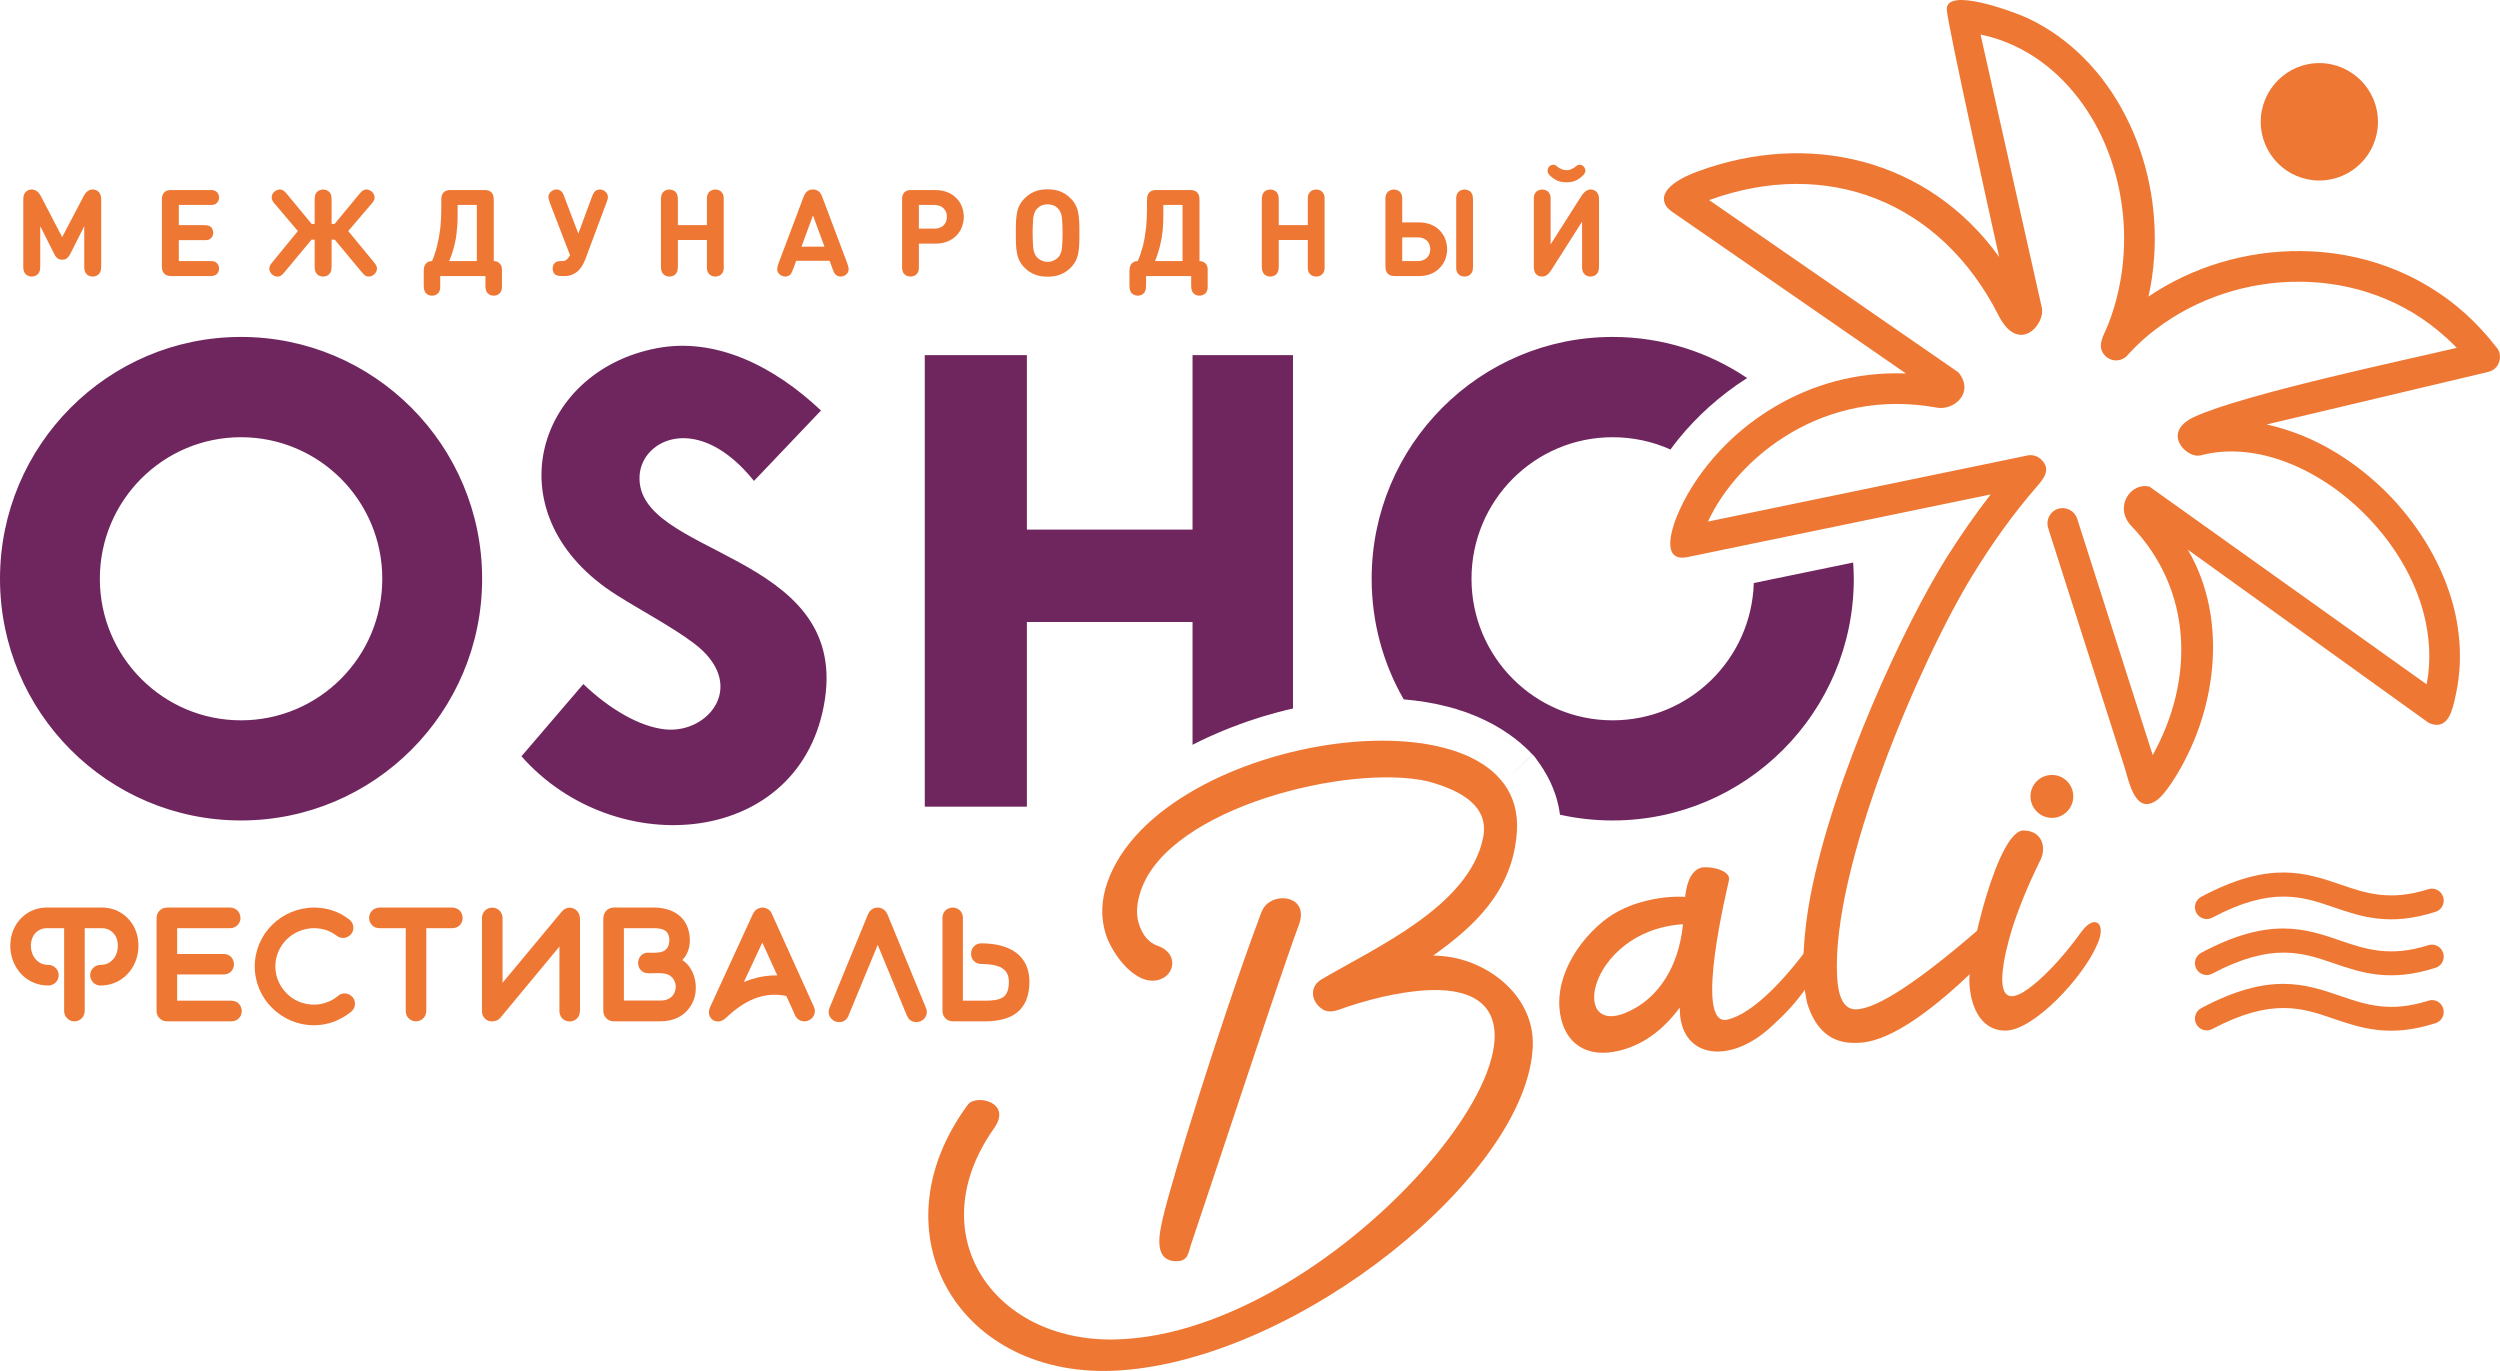 <?xml version="1.0" encoding="UTF-8"?> <svg xmlns="http://www.w3.org/2000/svg" width="372" height="204" viewBox="0 0 372 204" fill="none"> <path fill-rule="evenodd" clip-rule="evenodd" d="M239.961 50.136C247.367 50.136 254.255 52.394 259.973 56.254C255.898 58.85 252.432 62.011 249.685 65.42C249.303 65.917 248.92 66.391 248.56 66.887C245.949 65.713 243.022 65.059 239.961 65.059C228.368 65.059 218.959 74.473 218.959 86.122C218.959 97.748 228.368 107.185 239.961 107.185C251.351 107.185 260.626 98.087 260.963 86.754L275.753 83.706C275.798 84.496 275.843 85.309 275.843 86.122C275.843 105.988 259.77 122.085 239.961 122.085C237.282 122.085 234.649 121.791 232.127 121.227C232.105 121.046 232.082 120.888 232.037 120.73V120.595L231.992 120.392L231.97 120.324L231.947 120.143L231.925 120.03L231.88 119.85L231.857 119.714L231.812 119.601L231.79 119.466V119.443L231.722 119.24V119.218L231.7 119.082L231.655 118.969L231.632 118.834L231.587 118.721L231.542 118.585V118.563L231.497 118.405L231.452 118.269L231.384 118.089L231.339 117.953L231.272 117.795L231.227 117.66L231.182 117.547L231.114 117.366L231.069 117.231L230.979 117.05L230.957 116.96L230.867 116.779L230.822 116.667L230.732 116.441L230.687 116.373L230.597 116.17L230.552 116.102C230.507 116.012 230.484 115.944 230.439 115.876L230.394 115.786L230.281 115.56L230.236 115.493L230.124 115.267L230.079 115.222C230.034 115.131 229.989 115.041 229.944 114.951H229.921C229.876 114.861 229.831 114.77 229.764 114.68L229.741 114.612C229.696 114.544 229.651 114.454 229.584 114.386L229.561 114.341C229.516 114.251 229.449 114.161 229.381 114.07C229.336 113.98 229.269 113.867 229.201 113.777L229.178 113.754C229.133 113.664 229.066 113.596 228.998 113.506L228.976 113.461C228.908 113.371 228.841 113.28 228.773 113.19C228.571 112.874 228.346 112.558 228.075 112.287L224.271 115.899L228.053 112.287C227.963 112.197 227.873 112.106 227.783 112.016L227.693 111.926L227.535 111.745L227.423 111.632L227.243 111.474L227.153 111.384C227.063 111.294 226.972 111.226 226.882 111.136L226.815 111.068C226.747 111 226.68 110.955 226.59 110.887L226.522 110.819C226.455 110.752 226.387 110.684 226.297 110.616L226.23 110.549C226.027 110.391 225.847 110.233 225.644 110.074L225.554 110.007C225.487 109.962 225.397 109.894 225.329 109.826L225.262 109.781C225.172 109.713 225.082 109.646 224.992 109.578L224.947 109.555C224.834 109.465 224.744 109.397 224.631 109.307C224.519 109.239 224.429 109.171 224.316 109.104L224.249 109.059L223.979 108.878L223.911 108.833C223.821 108.765 223.708 108.697 223.618 108.63H223.596C223.483 108.562 223.371 108.472 223.258 108.404H223.236C223.123 108.336 223.033 108.268 222.921 108.223L222.853 108.178L222.583 108.02L222.515 107.975C222.403 107.907 222.29 107.862 222.178 107.794L222.155 107.772C222.065 107.727 221.953 107.659 221.84 107.614L221.75 107.569L221.48 107.433L221.39 107.388C221.3 107.343 221.21 107.275 221.097 107.23L221.052 107.207C220.917 107.14 220.805 107.094 220.692 107.049L220.625 107.004C220.534 106.959 220.444 106.936 220.354 106.891L220.219 106.824L219.994 106.733L219.882 106.666C219.769 106.62 219.679 106.575 219.567 106.553L219.522 106.53L219.476 106.508C219.386 106.462 219.274 106.417 219.161 106.372L219.071 106.35L218.779 106.237L218.711 106.191C218.599 106.169 218.486 106.124 218.373 106.079L218.328 106.056C218.216 106.011 218.081 105.966 217.968 105.921L217.856 105.898L217.563 105.785L217.473 105.763C217.383 105.74 217.27 105.695 217.158 105.672L217.113 105.65C216.978 105.605 216.843 105.559 216.73 105.514H216.708C216.595 105.492 216.46 105.446 216.348 105.401L216.212 105.379L215.942 105.288L215.83 105.266L215.582 105.198L215.425 105.153C215.29 105.13 215.177 105.085 215.042 105.063H215.019L214.659 104.972L214.547 104.95L214.277 104.882L214.142 104.86L213.804 104.769H213.759H213.736C213.601 104.747 213.489 104.701 213.354 104.679H213.264L212.948 104.611L212.836 104.589L212.521 104.543L212.431 104.521C212.296 104.498 212.161 104.476 212.026 104.453L211.936 104.431L211.62 104.385L211.485 104.363L211.193 104.318H211.103C210.968 104.295 210.855 104.273 210.742 104.273L210.675 104.25C210.54 104.25 210.405 104.227 210.27 104.205H210.18L209.82 104.16H209.752L209.369 104.115H209.324C209.189 104.092 209.054 104.092 208.897 104.069H208.874C205.835 98.787 204.102 92.646 204.102 86.122C204.102 66.255 220.152 50.136 239.961 50.136ZM35.859 50.136C55.668 50.136 71.741 66.255 71.741 86.122C71.741 105.988 55.668 122.085 35.859 122.085C16.05 122.085 0 105.988 0 86.122C0 66.255 16.05 50.136 35.859 50.136ZM35.859 65.059C47.474 65.059 56.884 74.473 56.884 86.122C56.884 97.748 47.474 107.185 35.859 107.185C24.266 107.185 14.857 97.748 14.857 86.122C14.857 74.473 24.266 65.059 35.859 65.059ZM91.82 88.582C95.354 90.817 99.924 93.233 103.188 95.671C111.382 101.789 105.529 109.149 99.068 108.539C95.197 108.178 90.672 105.492 86.8 101.789L77.593 112.535C91.595 128.406 119.44 126.035 122.749 104.047C126.081 81.945 94.319 82.803 95.174 70.703C95.557 65.262 103.998 61.334 112.192 71.561L122.164 61.085C115.141 54.448 106.474 50.159 97.763 51.807C88.579 53.545 82.433 59.866 80.925 67.203C79.439 74.473 82.546 82.758 91.82 88.582ZM137.606 120.03H152.801V92.556H177.45V110.819L177.517 110.797L177.54 110.774L177.607 110.752L177.697 110.707L177.765 110.661L177.81 110.639L177.855 110.616L177.945 110.594L178.012 110.549L178.08 110.503H178.102L178.17 110.458L178.26 110.413L178.327 110.391L178.418 110.345L178.508 110.3L178.575 110.255L178.733 110.187L178.823 110.142L178.913 110.097L178.98 110.074L179.07 110.029L179.16 109.984L179.228 109.962L179.318 109.916L179.385 109.871L179.476 109.849L179.566 109.804L179.633 109.758L179.723 109.713L179.791 109.691H179.813L179.881 109.646L179.971 109.6L180.061 109.578L180.128 109.533L180.218 109.488L180.308 109.465L180.376 109.42L180.466 109.397L180.556 109.352L180.646 109.307H180.669L180.714 109.284L180.804 109.239L180.894 109.194L180.961 109.171L181.051 109.126L181.141 109.104L181.231 109.059L181.254 109.036L181.299 109.013L181.389 108.991L181.479 108.946L181.546 108.923L181.636 108.878L181.727 108.855L181.817 108.81L181.839 108.788L181.884 108.765L181.974 108.743L182.064 108.697L182.154 108.675L182.222 108.63L182.312 108.607L182.402 108.562H182.447L182.492 108.539L182.559 108.494L182.649 108.472L182.74 108.426L182.875 108.381L183.032 108.314L183.077 108.291L183.325 108.201L183.617 108.088L183.775 108.043L183.91 107.975L184.068 107.93L184.203 107.862H184.225H184.248L184.495 107.749H184.518L184.788 107.659H184.81V107.636H184.855L185.103 107.546L185.238 107.501L185.396 107.433H185.418L185.643 107.343H185.688L185.711 107.32L185.846 107.275L186.004 107.23H186.026L186.139 107.185L186.296 107.14L186.319 107.117L186.454 107.094L186.589 107.027H186.611L186.746 106.982L186.904 106.936H186.926L187.039 106.891L187.197 106.846L187.219 106.824L187.489 106.756L187.534 106.733L187.647 106.688L187.804 106.643H187.827L187.962 106.598L188.097 106.553H188.142L188.255 106.508L188.412 106.462H188.457L188.705 106.372H188.75H188.772C188.952 106.304 189.132 106.259 189.335 106.214L189.38 106.191L189.628 106.124L189.673 106.101H189.695L189.943 106.033H189.988L190.078 105.988L190.303 105.943L190.393 105.921L190.551 105.875L190.596 105.853L190.708 105.83L190.866 105.808L190.911 105.785L191.001 105.763L191.158 105.717L191.226 105.695L191.316 105.672L191.474 105.65L191.541 105.627L191.631 105.605L191.789 105.559H191.834L191.924 105.537L192.081 105.492H192.149L192.396 105.424V52.845H177.45V78.807H152.801V52.845H137.606V120.03Z" fill="#6F265E"></path> <path d="M305.331 115.312C307.087 115.312 308.505 116.734 308.505 118.495C308.505 120.256 307.087 121.701 305.331 121.701C303.575 121.701 302.135 120.256 302.135 118.495C302.135 116.734 303.575 115.312 305.331 115.312Z" fill="#EE7733"></path> <path d="M193.252 137.684C190.956 143.689 180.196 176.447 177.269 185.048C176.797 186.47 176.797 187.667 175.063 187.667C171.394 187.667 172.61 183.129 173.082 181.052C174.343 175.611 181.569 152.2 187.354 136.668C187.602 135.968 187.827 135.291 188.232 134.817C190.01 132.672 194.873 133.417 193.252 137.684Z" fill="#EE7733"></path> <path d="M147.916 167.89C136.841 183.535 147.668 199.654 165.857 199.316C199.69 198.638 240.163 147.979 214.074 147.324C209.864 147.234 204.89 148.363 200.613 149.762C198.834 150.349 197.394 151.252 195.931 149.378C195.03 148.205 195.188 146.579 196.628 145.744C204.484 141.071 218.621 134.908 220.692 124.636C221.412 121.046 219.296 118.111 212.453 116.26C200.793 113.596 173.983 120.12 169.773 132.492C169.143 134.321 169.008 135.946 169.436 137.368C169.999 139.265 171.057 140.326 172.25 140.732C175.356 141.816 174.838 144.954 172.655 145.721C169.098 147.008 165.451 141.929 164.528 138.971C163.763 136.533 163.853 133.892 164.799 131.228C172.745 108.833 227.175 101.315 225.712 123.733C225.127 132.695 219.184 137.955 213.309 142.154V142.199C220.714 142.199 228.436 147.911 228.075 155.767C227.22 174.731 193.364 202.183 166.577 203.921C142.896 205.479 129.795 183.671 144.022 164.369C145.237 162.766 150.685 163.985 147.916 167.89Z" fill="#EE7733"></path> <path d="M270.237 139.332C273.952 134.411 272.579 139.761 271.273 142.515L270.508 144.141C270.237 144.637 269.945 145.157 269.652 145.676C267.491 149.04 265.645 150.846 263.664 152.674C257.181 158.725 249.821 157.347 249.956 149.92C247.344 153.442 244.26 155.609 240.704 156.399C236.404 157.347 233.703 155.541 232.623 152.652C230.642 147.256 233.748 141.003 238.565 137.075C242.46 133.891 248.087 133.259 250.743 133.462C251.036 130.866 251.869 129.399 253.242 129.083L253.377 129.06C255.088 128.925 257.564 129.67 257.271 130.979C257.159 131.589 251.891 152.855 257.001 151.726C260.941 150.868 266.163 145.224 270.237 139.332ZM243.315 150.01C246.647 148.114 249.775 144.118 250.428 137.526C235.887 138.452 233.073 155.857 243.315 150.01Z" fill="#EE7733"></path> <path d="M269.382 133.372C272.804 115.583 283.428 92.849 289.686 82.916C291.735 79.665 293.918 76.527 296.214 73.57L251.103 82.893H251.126C247.142 83.706 248.762 78.739 249.438 77.024C251.846 70.996 257.024 64.652 264.205 60.453C269.63 57.27 276.225 55.283 283.609 55.577L249.888 32.256C249.348 31.872 248.267 31.24 247.907 30.631C246.354 28.035 250.991 26.116 252.567 25.529C269.022 19.433 286.895 23.519 297.475 38.239C296.597 34.333 289.866 3.969 289.686 1.486C289.416 -2.104 299.839 1.824 301.774 2.727C308.032 5.685 313.03 10.877 316.271 17.221C319.513 23.519 321.066 30.924 320.526 38.397C320.391 40.316 320.12 42.235 319.693 44.131C326.288 39.661 334.302 37.291 342.338 37.358C351.14 37.426 359.964 40.428 366.965 46.772C368.585 48.262 370.116 49.91 371.512 51.739H371.534C372.3 52.732 372.097 54.177 371.106 54.945C370.791 55.17 370.476 55.306 370.116 55.374L337.273 63.162C338.421 63.41 339.547 63.727 340.672 64.11C346.232 65.962 351.545 69.506 355.867 74.044C360.166 78.604 363.498 84.203 365.074 90.185C366.199 94.587 366.402 99.17 365.344 103.731C364.961 105.469 364.353 108.584 361.742 107.704C361.472 107.614 361.224 107.478 361.022 107.298L325.545 81.787C331.713 92.285 329.822 106.236 323.272 116.283C322.416 117.592 321.629 118.518 321.156 118.901C317.757 121.61 316.789 116.237 316.159 114.251L304.768 78.581C304.386 77.385 305.038 76.098 306.231 75.714C307.425 75.33 308.708 76.008 309.09 77.204L320.323 112.354C326.603 101.067 326.243 87.724 317.127 78.243C314.493 75.466 317.059 71.628 319.94 72.441L319.918 72.463L361.089 101.834C361.765 98.312 361.54 94.768 360.662 91.337C359.311 86.122 356.362 81.223 352.558 77.204C348.731 73.163 344.071 70.048 339.232 68.422C335.36 67.113 331.376 66.774 327.684 67.7C327.526 67.745 327.369 67.79 327.211 67.79C325.23 68.061 321.561 64.291 326.558 62.011C333.942 58.624 358.523 53.432 365.569 51.761C365.029 51.197 364.466 50.655 363.903 50.159C357.78 44.605 350.037 41.986 342.316 41.919C334.55 41.851 326.829 44.357 320.728 49.03C319.265 50.136 317.914 51.378 316.699 52.71C316.069 53.568 314.898 53.884 313.908 53.41C313.277 53.116 312.85 52.574 312.669 51.965C312.354 50.791 313.277 49.391 313.682 48.33C314.988 44.989 315.731 41.535 315.978 38.058C316.451 31.443 315.078 24.874 312.242 19.32C309.405 13.834 305.151 9.364 299.839 6.859C298.218 6.091 296.507 5.504 294.706 5.143L303.823 45.779C304.386 48.262 300.379 52.845 297.385 46.93C288.763 29.931 271.858 23.384 254.322 29.773L291.397 55.396C293.873 58.354 290.812 61.13 288.201 60.656C279.804 59.121 272.376 60.95 266.501 64.404C260.67 67.813 256.371 72.802 254.142 77.611L301.504 67.813C302.225 67.61 303.058 67.768 303.665 68.309C305.331 69.822 304.048 71.289 303.013 72.486C299.591 76.414 296.417 80.862 293.513 85.602C285.612 98.516 272.443 129.286 273.366 145.405C273.524 148.159 274.267 150.191 276.113 150.191C279.264 150.191 285.747 145.902 295.517 137.346C295.877 137.052 296.237 136.781 296.597 136.488C299.501 134.208 299.546 136.826 297.655 139.377C296.98 140.303 295.787 141.906 295.539 142.222C295.089 142.786 294.639 143.351 294.188 143.915C286.467 151.433 280.502 155.18 276.315 155.18H275.842C272.488 155.18 270.17 153.261 268.932 149.356C267.784 144.638 268.504 138.023 269.382 133.372Z" fill="#EE7733"></path> <path d="M301.099 123.574C303.958 123.619 304.498 126.193 303.643 127.909C301.572 132.108 300.176 135.675 299.298 138.542C298.533 141.07 295.652 151.478 301.662 147.234C303.733 145.789 306.682 142.876 309.811 138.519C311.769 135.946 313.525 137.436 312.039 140.596C309.946 145.473 302.585 153.352 298.42 153.352C294.436 153.352 293.108 149.243 293.04 145.947C292.95 141.68 297.317 123.529 301.099 123.574Z" fill="#EE7733"></path> <path d="M345.107 9.387C349.924 9.387 353.841 13.315 353.841 18.124C353.841 22.955 349.924 26.861 345.107 26.861C340.312 26.861 336.396 22.955 336.396 18.124C336.396 13.315 340.312 9.387 345.107 9.387Z" fill="#EE7733"></path> <path d="M327.549 150.011C326.694 150.462 326.356 151.523 326.806 152.381C327.256 153.239 328.314 153.578 329.17 153.126C338.039 148.43 342.609 149.988 347.178 151.568C351.388 152.991 355.597 154.435 362.418 152.246C363.341 151.952 363.836 150.959 363.543 150.033C363.251 149.108 362.26 148.588 361.337 148.904C355.642 150.733 351.973 149.469 348.326 148.227C343.014 146.399 337.724 144.592 327.549 150.011Z" fill="#EE7733"></path> <path d="M327.549 141.77C326.694 142.222 326.356 143.283 326.806 144.141C327.256 144.999 328.314 145.337 329.17 144.886C338.039 140.19 342.609 141.748 347.178 143.306C351.388 144.75 355.597 146.195 362.418 144.005C363.341 143.712 363.836 142.719 363.543 141.793C363.251 140.867 362.26 140.348 361.337 140.642C355.642 142.47 351.973 141.229 348.326 139.987C343.014 138.158 337.724 136.352 327.549 141.77Z" fill="#EE7733"></path> <path d="M327.549 133.44C326.694 133.892 326.356 134.953 326.806 135.811C327.256 136.669 328.314 137.007 329.17 136.556C338.039 131.837 342.609 133.418 347.178 134.975C351.388 136.42 355.597 137.865 362.418 135.675C363.341 135.382 363.836 134.388 363.543 133.463C363.251 132.537 362.26 132.018 361.337 132.311C355.642 134.14 351.973 132.898 348.326 131.634C343.014 129.828 337.724 128.022 327.549 133.44Z" fill="#EE7733"></path> <path d="M9.252 38.645C9.454 38.645 9.634 38.622 9.769 38.555C9.905 38.487 10.04 38.397 10.13 38.261C10.242 38.148 10.355 37.968 10.467 37.765L12.538 33.656V39.458C12.538 39.638 12.538 39.819 12.538 39.932C12.561 40.067 12.583 40.158 12.606 40.27C12.628 40.361 12.651 40.451 12.718 40.564C12.808 40.722 12.943 40.88 13.146 40.993C13.326 41.083 13.551 41.151 13.799 41.151C14.046 41.151 14.271 41.083 14.452 40.993C14.632 40.88 14.789 40.722 14.879 40.564C14.924 40.451 14.969 40.361 14.992 40.27C15.014 40.158 15.037 40.067 15.037 39.932C15.037 39.819 15.059 39.638 15.059 39.458V29.75C15.059 29.479 15.037 29.254 14.969 29.05C14.924 28.87 14.812 28.689 14.677 28.554C14.564 28.441 14.429 28.351 14.294 28.283C14.159 28.238 14.001 28.192 13.821 28.192C13.686 28.192 13.551 28.215 13.439 28.26C13.304 28.283 13.191 28.328 13.079 28.418C12.966 28.486 12.831 28.599 12.741 28.734C12.628 28.87 12.538 29.028 12.448 29.186L9.252 35.281L6.078 29.186C5.988 29.028 5.898 28.87 5.785 28.734C5.673 28.599 5.56 28.486 5.425 28.418C5.312 28.328 5.2 28.283 5.087 28.26C4.975 28.215 4.84 28.192 4.682 28.192C4.525 28.192 4.367 28.238 4.232 28.283C4.074 28.351 3.962 28.441 3.849 28.554C3.692 28.689 3.602 28.87 3.534 29.05C3.489 29.254 3.467 29.479 3.467 29.75V39.458C3.467 39.638 3.467 39.819 3.467 39.932C3.489 40.067 3.512 40.158 3.534 40.27C3.557 40.361 3.579 40.451 3.647 40.564C3.737 40.722 3.872 40.88 4.074 40.993C4.254 41.083 4.48 41.151 4.727 41.151C4.975 41.151 5.2 41.083 5.38 40.993C5.56 40.88 5.718 40.722 5.808 40.564C5.853 40.451 5.898 40.361 5.92 40.27C5.943 40.158 5.965 40.067 5.965 39.932C5.965 39.819 5.988 39.638 5.988 39.458V33.656L8.059 37.765C8.149 37.968 8.261 38.148 8.374 38.261C8.486 38.397 8.621 38.487 8.757 38.555C8.892 38.622 9.072 38.645 9.252 38.645ZM25.617 41.083H31.087C31.267 41.083 31.402 41.083 31.515 41.061C31.627 41.061 31.74 41.038 31.807 41.015C31.897 40.993 31.987 40.97 32.055 40.925C32.212 40.857 32.347 40.722 32.437 40.541C32.55 40.383 32.595 40.18 32.595 39.954C32.595 39.729 32.55 39.548 32.437 39.367C32.347 39.209 32.212 39.074 32.055 38.984C31.987 38.938 31.897 38.916 31.807 38.893C31.74 38.871 31.627 38.871 31.515 38.848C31.402 38.848 31.267 38.848 31.087 38.848H26.607V35.733H30.231C30.389 35.733 30.547 35.733 30.659 35.733C30.772 35.71 30.862 35.71 30.952 35.688C31.042 35.665 31.132 35.642 31.199 35.597C31.357 35.507 31.492 35.371 31.582 35.214C31.672 35.033 31.717 34.852 31.74 34.627C31.717 34.401 31.672 34.198 31.582 34.04C31.492 33.859 31.357 33.724 31.199 33.656C31.132 33.611 31.042 33.588 30.952 33.566C30.862 33.543 30.772 33.52 30.659 33.52C30.547 33.498 30.389 33.498 30.231 33.498H26.607V30.495H31.087C31.267 30.495 31.402 30.495 31.515 30.495C31.627 30.495 31.74 30.473 31.807 30.45C31.897 30.427 31.987 30.405 32.055 30.36C32.212 30.27 32.347 30.157 32.437 29.976C32.55 29.818 32.595 29.615 32.595 29.389C32.595 29.163 32.55 28.96 32.437 28.802C32.347 28.621 32.212 28.509 32.055 28.418C31.987 28.373 31.897 28.351 31.807 28.328C31.74 28.305 31.627 28.283 31.515 28.283C31.402 28.283 31.267 28.283 31.087 28.283H25.617C25.504 28.26 25.369 28.283 25.234 28.283C25.099 28.305 24.964 28.328 24.829 28.373C24.694 28.418 24.559 28.509 24.446 28.621C24.334 28.734 24.244 28.87 24.199 29.005C24.154 29.141 24.109 29.276 24.109 29.412C24.086 29.547 24.086 29.683 24.086 29.795V39.548C24.086 39.661 24.086 39.796 24.109 39.932C24.109 40.067 24.154 40.203 24.199 40.338C24.244 40.474 24.334 40.609 24.446 40.722C24.559 40.835 24.694 40.925 24.829 40.97C24.964 41.015 25.099 41.061 25.234 41.061C25.369 41.083 25.504 41.083 25.617 41.083ZM46.822 33.317H46.371L42.77 28.96C42.635 28.779 42.5 28.644 42.387 28.531C42.252 28.418 42.139 28.328 42.027 28.283C41.914 28.215 41.779 28.192 41.644 28.192C41.487 28.192 41.352 28.215 41.239 28.283C41.104 28.328 40.991 28.396 40.879 28.486C40.744 28.599 40.631 28.712 40.541 28.87C40.474 29.028 40.429 29.186 40.429 29.389C40.429 29.502 40.451 29.592 40.474 29.705C40.519 29.795 40.564 29.908 40.654 30.044C40.721 30.157 40.834 30.292 40.991 30.45L44.323 34.378L40.631 38.893C40.496 39.051 40.384 39.187 40.294 39.322C40.226 39.435 40.158 39.548 40.136 39.638C40.091 39.751 40.069 39.864 40.069 39.977C40.069 40.158 40.114 40.338 40.203 40.474C40.294 40.632 40.384 40.745 40.519 40.857C40.631 40.948 40.744 41.016 40.879 41.083C40.991 41.128 41.149 41.151 41.284 41.151C41.442 41.151 41.554 41.128 41.689 41.083C41.802 41.016 41.914 40.948 42.027 40.835C42.139 40.722 42.275 40.564 42.432 40.383L46.349 35.665H46.822V39.458C46.822 39.638 46.822 39.819 46.844 39.932C46.844 40.067 46.867 40.158 46.889 40.27C46.912 40.361 46.934 40.451 47.002 40.564C47.092 40.722 47.227 40.88 47.429 40.993C47.609 41.083 47.835 41.151 48.082 41.151C48.33 41.151 48.555 41.083 48.735 40.993C48.915 40.88 49.073 40.722 49.163 40.564C49.208 40.451 49.253 40.361 49.275 40.27C49.298 40.158 49.32 40.067 49.32 39.932C49.343 39.819 49.343 39.638 49.343 39.458V35.665H49.816L53.732 40.383C53.89 40.564 54.025 40.722 54.138 40.835C54.25 40.948 54.363 41.016 54.475 41.083C54.588 41.128 54.723 41.151 54.88 41.151C55.015 41.151 55.151 41.128 55.285 41.083C55.398 41.016 55.533 40.948 55.646 40.857C55.758 40.745 55.871 40.632 55.961 40.474C56.051 40.338 56.073 40.158 56.096 39.977C56.096 39.864 56.073 39.751 56.028 39.638C56.006 39.548 55.938 39.435 55.871 39.322C55.781 39.187 55.668 39.051 55.533 38.893L51.819 34.378L55.173 30.45C55.331 30.292 55.421 30.157 55.511 30.044C55.601 29.908 55.646 29.795 55.691 29.705C55.713 29.592 55.736 29.502 55.736 29.389C55.736 29.186 55.691 29.028 55.601 28.87C55.533 28.712 55.421 28.599 55.285 28.486C55.173 28.396 55.06 28.328 54.925 28.283C54.813 28.215 54.678 28.192 54.52 28.192C54.385 28.192 54.25 28.215 54.138 28.283C54.025 28.328 53.89 28.418 53.777 28.531C53.665 28.644 53.53 28.779 53.395 28.96L49.793 33.317H49.343V29.886C49.343 29.705 49.343 29.547 49.32 29.412C49.32 29.299 49.298 29.186 49.275 29.096C49.253 28.983 49.208 28.892 49.163 28.802C49.073 28.621 48.915 28.463 48.735 28.373C48.555 28.26 48.33 28.215 48.082 28.192C47.835 28.215 47.609 28.26 47.429 28.373C47.227 28.463 47.092 28.621 47.002 28.802C46.934 28.892 46.912 28.983 46.889 29.096C46.867 29.186 46.844 29.299 46.844 29.412C46.822 29.547 46.822 29.705 46.822 29.886V33.317ZM63.052 42.325C63.052 42.528 63.052 42.686 63.074 42.799C63.074 42.912 63.097 43.025 63.119 43.115C63.142 43.205 63.187 43.318 63.232 43.408C63.322 43.589 63.457 43.724 63.637 43.837C63.817 43.928 64.042 43.995 64.29 43.995C64.537 43.995 64.74 43.928 64.92 43.837C65.123 43.724 65.258 43.589 65.348 43.408C65.393 43.318 65.438 43.205 65.46 43.115C65.483 43.025 65.505 42.912 65.505 42.799C65.505 42.686 65.505 42.528 65.505 42.325V41.083H72.236V42.325C72.236 42.528 72.236 42.686 72.236 42.799C72.258 42.912 72.281 43.025 72.303 43.115C72.326 43.205 72.348 43.318 72.416 43.408C72.506 43.589 72.641 43.724 72.821 43.837C73.001 43.928 73.226 43.995 73.474 43.995C73.722 43.995 73.924 43.928 74.104 43.837C74.284 43.724 74.419 43.589 74.532 43.408C74.577 43.318 74.599 43.205 74.644 43.115C74.667 43.025 74.667 42.912 74.689 42.799C74.689 42.686 74.689 42.528 74.689 42.325V40.496C74.689 40.316 74.689 40.158 74.689 40.045C74.667 39.909 74.667 39.819 74.644 39.706C74.599 39.616 74.577 39.526 74.532 39.435C74.419 39.255 74.284 39.119 74.104 39.006C73.924 38.893 73.722 38.848 73.474 38.848V29.795C73.474 29.683 73.451 29.547 73.451 29.412C73.451 29.276 73.406 29.141 73.361 29.005C73.316 28.87 73.226 28.734 73.114 28.621C73.001 28.509 72.866 28.418 72.731 28.373C72.596 28.328 72.461 28.305 72.326 28.283C72.191 28.283 72.056 28.26 71.943 28.283H67.194C67.058 28.26 66.946 28.283 66.788 28.283C66.653 28.305 66.541 28.328 66.406 28.373C66.271 28.418 66.135 28.509 66.023 28.621C65.91 28.734 65.82 28.87 65.775 29.005C65.73 29.141 65.685 29.276 65.685 29.412C65.663 29.547 65.663 29.683 65.663 29.795V31.015C65.663 32.008 65.618 32.956 65.528 33.882C65.415 34.807 65.258 35.688 65.055 36.523C64.852 37.358 64.605 38.126 64.29 38.848C64.042 38.848 63.817 38.893 63.637 39.006C63.457 39.119 63.322 39.255 63.232 39.435C63.187 39.526 63.142 39.616 63.119 39.706C63.097 39.819 63.074 39.909 63.074 40.045C63.052 40.158 63.052 40.316 63.052 40.496V42.325ZM70.953 30.495V38.848H66.833C67.103 38.239 67.329 37.606 67.509 36.929C67.689 36.252 67.846 35.507 67.936 34.739C68.026 33.949 68.094 33.069 68.094 32.121V30.495H70.953ZM84.009 41.083C84.526 41.083 84.977 40.97 85.359 40.767C85.765 40.564 86.102 40.27 86.395 39.887C86.688 39.503 86.913 39.051 87.115 38.532L90.222 30.202C90.312 29.976 90.379 29.795 90.424 29.592C90.469 29.412 90.469 29.254 90.424 29.073C90.402 28.915 90.312 28.757 90.154 28.599C90.042 28.463 89.906 28.373 89.749 28.305C89.591 28.238 89.434 28.192 89.276 28.192C89.119 28.192 89.006 28.215 88.894 28.26C88.781 28.305 88.668 28.351 88.578 28.441C88.511 28.486 88.443 28.554 88.398 28.644C88.331 28.712 88.286 28.802 88.241 28.915C88.173 29.028 88.128 29.186 88.038 29.389L86.057 34.762L84.009 29.389C83.941 29.186 83.874 29.028 83.829 28.915C83.784 28.802 83.716 28.712 83.671 28.644C83.626 28.554 83.559 28.486 83.491 28.441C83.401 28.351 83.288 28.305 83.176 28.26C83.063 28.215 82.928 28.192 82.793 28.192C82.636 28.192 82.456 28.238 82.32 28.305C82.163 28.373 82.028 28.463 81.893 28.599C81.758 28.757 81.668 28.915 81.623 29.073C81.6 29.254 81.6 29.412 81.645 29.592C81.69 29.795 81.758 29.976 81.825 30.202L84.819 37.968C84.729 38.126 84.639 38.261 84.549 38.397C84.436 38.532 84.324 38.622 84.211 38.713C84.076 38.803 83.896 38.848 83.716 38.848C83.559 38.848 83.401 38.848 83.288 38.848C83.176 38.871 83.086 38.871 82.996 38.893C82.906 38.916 82.838 38.938 82.748 38.984C82.591 39.074 82.456 39.209 82.365 39.367C82.275 39.548 82.231 39.729 82.231 39.954C82.231 40.18 82.275 40.383 82.365 40.541C82.456 40.722 82.591 40.857 82.748 40.925C82.838 40.97 82.906 40.993 82.996 41.015C83.086 41.038 83.176 41.061 83.288 41.061C83.401 41.083 83.559 41.083 83.716 41.083H84.009ZM100.869 35.71H105.191V39.458C105.191 39.638 105.191 39.819 105.191 39.932C105.214 40.067 105.214 40.158 105.236 40.27C105.281 40.361 105.304 40.451 105.349 40.564C105.461 40.722 105.596 40.88 105.776 40.993C105.979 41.083 106.204 41.151 106.452 41.151C106.699 41.151 106.902 41.083 107.104 40.993C107.285 40.88 107.42 40.722 107.532 40.564C107.577 40.451 107.622 40.361 107.645 40.27C107.667 40.158 107.69 40.067 107.69 39.932C107.69 39.819 107.69 39.638 107.69 39.458V29.886C107.69 29.705 107.69 29.547 107.69 29.412C107.69 29.299 107.667 29.186 107.645 29.096C107.622 28.983 107.577 28.892 107.532 28.802C107.42 28.621 107.285 28.463 107.104 28.373C106.902 28.26 106.699 28.215 106.452 28.192C106.204 28.215 105.979 28.26 105.776 28.373C105.596 28.463 105.461 28.621 105.349 28.802C105.304 28.892 105.281 28.983 105.236 29.096C105.214 29.186 105.214 29.299 105.191 29.412C105.191 29.547 105.191 29.705 105.191 29.886V33.498H100.869V29.886C100.869 29.705 100.869 29.547 100.847 29.412C100.847 29.299 100.824 29.186 100.802 29.096C100.779 28.983 100.757 28.892 100.689 28.802C100.599 28.621 100.464 28.463 100.261 28.373C100.081 28.26 99.856 28.215 99.609 28.192C99.361 28.215 99.136 28.26 98.956 28.373C98.776 28.463 98.618 28.621 98.528 28.802C98.483 28.892 98.438 28.983 98.415 29.096C98.393 29.186 98.37 29.299 98.37 29.412C98.348 29.547 98.348 29.705 98.348 29.886V39.458C98.348 39.638 98.348 39.819 98.37 39.932C98.37 40.067 98.393 40.158 98.415 40.27C98.438 40.361 98.483 40.451 98.528 40.564C98.618 40.722 98.776 40.88 98.956 40.993C99.136 41.083 99.361 41.151 99.609 41.151C99.856 41.151 100.081 41.083 100.261 40.993C100.464 40.88 100.599 40.722 100.689 40.564C100.757 40.451 100.779 40.361 100.802 40.27C100.824 40.158 100.847 40.067 100.847 39.932C100.869 39.819 100.869 39.638 100.869 39.458V35.71ZM122.367 29.344C122.276 29.118 122.209 28.938 122.119 28.825C122.051 28.689 121.961 28.599 121.849 28.509C121.736 28.396 121.601 28.328 121.466 28.283C121.331 28.215 121.151 28.192 120.971 28.192C120.768 28.192 120.611 28.215 120.453 28.283C120.318 28.328 120.183 28.396 120.07 28.509C119.98 28.599 119.89 28.689 119.8 28.825C119.733 28.938 119.643 29.118 119.553 29.344L115.861 39.142C115.793 39.367 115.726 39.571 115.681 39.751C115.636 39.932 115.636 40.112 115.658 40.27C115.703 40.428 115.793 40.609 115.929 40.767C116.041 40.88 116.199 40.993 116.356 41.038C116.491 41.106 116.671 41.151 116.829 41.151C116.964 41.151 117.099 41.128 117.212 41.083C117.324 41.038 117.437 40.993 117.527 40.925C117.594 40.857 117.662 40.79 117.707 40.722C117.752 40.654 117.819 40.541 117.864 40.428C117.909 40.316 117.977 40.158 118.045 39.977L118.472 38.803H123.447L123.875 39.977C123.942 40.158 124.01 40.316 124.055 40.428C124.122 40.541 124.167 40.654 124.212 40.722C124.28 40.79 124.325 40.857 124.415 40.925C124.505 40.993 124.595 41.038 124.708 41.083C124.82 41.128 124.955 41.151 125.09 41.151C125.27 41.151 125.428 41.106 125.586 41.038C125.743 40.993 125.878 40.88 125.991 40.767C126.148 40.609 126.216 40.428 126.261 40.27C126.283 40.112 126.283 39.932 126.238 39.751C126.193 39.571 126.148 39.367 126.058 39.142L122.367 29.344ZM120.971 32.053L122.682 36.703H119.26L120.971 32.053ZM134.387 40.564C134.5 40.722 134.635 40.88 134.815 40.993C135.017 41.083 135.242 41.151 135.49 41.151C135.738 41.151 135.94 41.083 136.143 40.993C136.323 40.88 136.481 40.722 136.571 40.564C136.616 40.451 136.661 40.361 136.683 40.27C136.706 40.158 136.728 40.067 136.728 39.932C136.728 39.819 136.728 39.638 136.728 39.458V36.252H139.204C139.857 36.252 140.442 36.139 140.96 35.936C141.5 35.733 141.928 35.439 142.288 35.078C142.648 34.717 142.941 34.288 143.121 33.814C143.301 33.317 143.414 32.821 143.414 32.256C143.414 31.714 143.301 31.195 143.121 30.721C142.941 30.247 142.648 29.818 142.288 29.457C141.928 29.096 141.5 28.802 140.96 28.599C140.442 28.396 139.857 28.283 139.204 28.283H135.76C135.625 28.26 135.49 28.283 135.355 28.283C135.22 28.305 135.085 28.328 134.95 28.373C134.815 28.418 134.702 28.509 134.567 28.621C134.455 28.734 134.387 28.87 134.342 29.005C134.275 29.141 134.252 29.276 134.23 29.412C134.23 29.547 134.23 29.683 134.23 29.795V39.458C134.23 39.638 134.23 39.819 134.23 39.932C134.252 40.067 134.252 40.158 134.297 40.27C134.32 40.361 134.342 40.451 134.387 40.564ZM136.728 34.017V30.495H139.047C139.429 30.518 139.745 30.585 140.037 30.721C140.307 30.879 140.51 31.082 140.667 31.353C140.825 31.601 140.893 31.918 140.893 32.256C140.893 32.617 140.825 32.911 140.667 33.182C140.51 33.453 140.307 33.656 140.037 33.791C139.745 33.949 139.429 34.017 139.047 34.017H136.728ZM155.885 41.173C156.627 41.173 157.258 41.061 157.82 40.835C158.383 40.609 158.878 40.27 159.306 39.842C159.621 39.526 159.869 39.187 160.049 38.848C160.229 38.487 160.364 38.103 160.432 37.697C160.522 37.291 160.567 36.839 160.589 36.342C160.612 35.846 160.612 35.281 160.612 34.672C160.612 34.062 160.612 33.52 160.589 33.024C160.567 32.527 160.522 32.075 160.432 31.647C160.364 31.24 160.229 30.856 160.049 30.518C159.869 30.157 159.621 29.818 159.306 29.524C158.878 29.073 158.383 28.734 157.82 28.509C157.258 28.283 156.627 28.17 155.885 28.17C155.142 28.17 154.489 28.283 153.949 28.509C153.386 28.734 152.891 29.073 152.463 29.524C152.148 29.818 151.9 30.157 151.72 30.518C151.54 30.856 151.405 31.24 151.337 31.647C151.247 32.075 151.202 32.527 151.18 33.024C151.157 33.52 151.157 34.062 151.157 34.672C151.157 35.281 151.157 35.846 151.18 36.342C151.202 36.839 151.247 37.291 151.337 37.697C151.405 38.103 151.54 38.487 151.72 38.848C151.9 39.187 152.148 39.526 152.463 39.842C152.891 40.27 153.386 40.609 153.949 40.835C154.489 41.061 155.142 41.173 155.885 41.173ZM155.885 30.405C156.222 30.405 156.537 30.473 156.807 30.585C157.078 30.698 157.303 30.879 157.483 31.082C157.618 31.218 157.708 31.353 157.775 31.534C157.865 31.692 157.933 31.895 157.978 32.166C158.023 32.414 158.046 32.753 158.068 33.159C158.091 33.566 158.113 34.062 158.113 34.672C158.113 35.281 158.091 35.778 158.068 36.184C158.046 36.591 158.023 36.929 157.978 37.178C157.933 37.449 157.865 37.652 157.775 37.81C157.708 37.99 157.618 38.126 157.483 38.261C157.303 38.464 157.078 38.622 156.807 38.758C156.537 38.893 156.222 38.961 155.885 38.961C155.547 38.961 155.232 38.893 154.962 38.758C154.691 38.622 154.466 38.464 154.286 38.261C154.151 38.126 154.061 37.99 153.994 37.81C153.904 37.652 153.836 37.449 153.791 37.178C153.746 36.929 153.701 36.591 153.701 36.184C153.679 35.778 153.656 35.281 153.656 34.672C153.656 34.062 153.679 33.566 153.701 33.159C153.701 32.753 153.746 32.414 153.791 32.166C153.836 31.895 153.904 31.692 153.994 31.534C154.061 31.353 154.151 31.218 154.286 31.082C154.466 30.879 154.691 30.698 154.962 30.585C155.232 30.473 155.547 30.405 155.885 30.405ZM168.063 42.325C168.063 42.528 168.085 42.686 168.085 42.799C168.085 42.912 168.108 43.025 168.13 43.115C168.153 43.205 168.198 43.318 168.243 43.408C168.333 43.589 168.468 43.724 168.67 43.837C168.851 43.928 169.053 43.995 169.301 43.995C169.548 43.995 169.751 43.928 169.954 43.837C170.134 43.724 170.269 43.589 170.359 43.408C170.404 43.318 170.449 43.205 170.471 43.115C170.494 43.025 170.516 42.912 170.516 42.799C170.516 42.686 170.539 42.528 170.539 42.325V41.083H177.247V42.325C177.247 42.528 177.247 42.686 177.269 42.799C177.269 42.912 177.292 43.025 177.314 43.115C177.337 43.205 177.382 43.318 177.427 43.408C177.517 43.589 177.652 43.724 177.832 43.837C178.012 43.928 178.237 43.995 178.485 43.995C178.733 43.995 178.935 43.928 179.115 43.837C179.318 43.724 179.453 43.589 179.543 43.408C179.588 43.318 179.633 43.205 179.656 43.115C179.678 43.025 179.701 42.912 179.701 42.799C179.701 42.686 179.701 42.528 179.701 42.325V40.496C179.701 40.316 179.701 40.158 179.701 40.045C179.701 39.909 179.678 39.819 179.656 39.706C179.633 39.616 179.588 39.526 179.543 39.435C179.453 39.255 179.318 39.119 179.115 39.006C178.935 38.893 178.733 38.848 178.485 38.848V29.795C178.485 29.683 178.485 29.547 178.462 29.412C178.462 29.276 178.417 29.141 178.372 29.005C178.327 28.87 178.237 28.734 178.125 28.621C178.012 28.509 177.877 28.418 177.742 28.373C177.607 28.328 177.472 28.305 177.337 28.283C177.202 28.283 177.089 28.26 176.954 28.283H172.205C172.092 28.26 171.957 28.283 171.822 28.283C171.687 28.305 171.552 28.328 171.417 28.373C171.282 28.418 171.147 28.509 171.034 28.621C170.921 28.734 170.831 28.87 170.786 29.005C170.741 29.141 170.696 29.276 170.696 29.412C170.696 29.547 170.674 29.683 170.674 29.795V31.015C170.674 32.008 170.629 32.956 170.539 33.882C170.426 34.807 170.291 35.688 170.089 36.523C169.863 37.358 169.616 38.126 169.301 38.848C169.053 38.848 168.851 38.893 168.67 39.006C168.468 39.119 168.333 39.255 168.243 39.435C168.198 39.526 168.153 39.616 168.13 39.706C168.108 39.819 168.085 39.909 168.085 40.045C168.085 40.158 168.063 40.316 168.063 40.496V42.325ZM175.964 30.495V38.848H171.867C172.115 38.239 172.34 37.606 172.52 36.929C172.7 36.252 172.857 35.507 172.947 34.739C173.06 33.949 173.105 33.069 173.105 32.121V30.495H175.964ZM190.28 35.71H194.602V39.458C194.602 39.638 194.602 39.819 194.602 39.932C194.625 40.067 194.625 40.158 194.647 40.27C194.67 40.361 194.715 40.451 194.76 40.564C194.873 40.722 195.008 40.88 195.188 40.993C195.39 41.083 195.593 41.151 195.841 41.151C196.111 41.151 196.313 41.083 196.516 40.993C196.696 40.88 196.831 40.722 196.944 40.564C196.989 40.451 197.034 40.361 197.056 40.27C197.079 40.158 197.079 40.067 197.101 39.932C197.101 39.819 197.101 39.638 197.101 39.458V29.886C197.101 29.705 197.101 29.547 197.101 29.412C197.079 29.299 197.079 29.186 197.056 29.096C197.034 28.983 196.989 28.892 196.944 28.802C196.831 28.621 196.696 28.463 196.516 28.373C196.313 28.26 196.111 28.215 195.841 28.192C195.593 28.215 195.39 28.26 195.188 28.373C195.008 28.463 194.873 28.621 194.76 28.802C194.715 28.892 194.67 28.983 194.647 29.096C194.625 29.186 194.625 29.299 194.602 29.412C194.602 29.547 194.602 29.705 194.602 29.886V33.498H190.28V29.886C190.28 29.705 190.28 29.547 190.258 29.412C190.258 29.299 190.235 29.186 190.213 29.096C190.19 28.983 190.145 28.892 190.1 28.802C190.01 28.621 189.875 28.463 189.673 28.373C189.493 28.26 189.267 28.215 189.02 28.192C188.772 28.215 188.547 28.26 188.367 28.373C188.164 28.463 188.029 28.621 187.939 28.802C187.894 28.892 187.849 28.983 187.827 29.096C187.804 29.186 187.782 29.299 187.782 29.412C187.759 29.547 187.759 29.705 187.759 29.886V39.458C187.759 39.638 187.759 39.819 187.782 39.932C187.782 40.067 187.804 40.158 187.827 40.27C187.849 40.361 187.894 40.451 187.939 40.564C188.029 40.722 188.164 40.88 188.367 40.993C188.547 41.083 188.772 41.151 189.02 41.151C189.267 41.151 189.493 41.083 189.673 40.993C189.875 40.88 190.01 40.722 190.1 40.564C190.145 40.451 190.19 40.361 190.213 40.27C190.235 40.158 190.258 40.067 190.258 39.932C190.28 39.819 190.28 39.638 190.28 39.458V35.71Z" fill="#EE7733"></path> <path d="M219.184 29.886C219.184 29.705 219.184 29.547 219.161 29.412C219.161 29.299 219.161 29.186 219.116 29.096C219.094 28.983 219.071 28.892 219.004 28.802C218.914 28.622 218.779 28.463 218.576 28.373C218.396 28.26 218.171 28.215 217.923 28.192C217.676 28.215 217.451 28.26 217.271 28.373C217.09 28.463 216.933 28.622 216.843 28.802C216.798 28.892 216.753 28.983 216.73 29.096C216.708 29.186 216.685 29.299 216.685 29.412C216.685 29.547 216.685 29.705 216.685 29.886V39.458C216.685 39.638 216.685 39.819 216.685 39.932C216.685 40.067 216.708 40.158 216.73 40.27C216.753 40.361 216.798 40.451 216.843 40.564C216.933 40.722 217.09 40.88 217.271 40.993C217.451 41.083 217.676 41.151 217.923 41.151C218.171 41.151 218.396 41.083 218.576 40.993C218.779 40.88 218.914 40.722 219.004 40.564C219.071 40.451 219.094 40.361 219.116 40.27C219.161 40.158 219.161 40.067 219.161 39.932C219.184 39.819 219.184 39.638 219.184 39.458V29.886ZM206.33 28.802C206.263 28.892 206.24 28.983 206.218 29.096C206.173 29.186 206.173 29.299 206.15 29.412C206.15 29.547 206.15 29.705 206.15 29.886V39.548C206.15 39.661 206.15 39.796 206.173 39.932C206.173 40.067 206.195 40.203 206.263 40.338C206.308 40.474 206.375 40.609 206.511 40.722C206.623 40.835 206.736 40.925 206.871 40.97C207.006 41.016 207.141 41.061 207.276 41.061C207.411 41.083 207.546 41.083 207.681 41.083H211.125C211.778 41.083 212.363 40.97 212.904 40.767C213.421 40.541 213.849 40.27 214.209 39.887C214.569 39.526 214.862 39.096 215.042 38.623C215.222 38.148 215.335 37.629 215.335 37.087C215.335 36.545 215.222 36.026 215.042 35.552C214.862 35.056 214.569 34.649 214.209 34.265C213.849 33.904 213.421 33.611 212.904 33.407C212.363 33.204 211.778 33.091 211.125 33.091H208.649V29.886C208.649 29.705 208.649 29.547 208.649 29.412C208.649 29.299 208.627 29.186 208.604 29.096C208.582 28.983 208.536 28.892 208.491 28.802C208.401 28.622 208.244 28.463 208.064 28.373C207.884 28.26 207.659 28.215 207.411 28.192C207.163 28.215 206.938 28.26 206.758 28.373C206.556 28.463 206.421 28.622 206.33 28.802ZM210.968 35.326C211.35 35.326 211.688 35.394 211.958 35.552C212.228 35.688 212.453 35.891 212.588 36.162C212.746 36.433 212.813 36.726 212.813 37.087C212.813 37.426 212.746 37.742 212.588 38.013C212.453 38.261 212.228 38.464 211.958 38.623C211.688 38.758 211.35 38.848 210.968 38.848H208.649V35.326H210.968ZM230.732 36.365V29.886C230.732 29.705 230.732 29.547 230.732 29.412C230.709 29.299 230.709 29.186 230.687 29.096C230.664 28.983 230.619 28.892 230.574 28.802C230.462 28.622 230.327 28.463 230.146 28.373C229.944 28.26 229.719 28.215 229.471 28.192C229.224 28.215 229.021 28.26 228.818 28.373C228.638 28.463 228.503 28.622 228.391 28.802C228.346 28.892 228.301 28.983 228.278 29.096C228.256 29.186 228.256 29.299 228.233 29.412C228.233 29.547 228.233 29.705 228.233 29.886V39.593C228.233 39.864 228.256 40.09 228.301 40.293C228.346 40.474 228.436 40.654 228.571 40.79C228.683 40.903 228.818 40.993 228.953 41.061C229.111 41.106 229.269 41.151 229.449 41.151C229.651 41.151 229.831 41.106 229.989 41.038C230.169 40.948 230.327 40.835 230.462 40.677C230.619 40.496 230.777 40.293 230.934 40.022L235.414 32.979V39.458C235.414 39.638 235.414 39.819 235.414 39.932C235.436 40.067 235.459 40.158 235.481 40.27C235.504 40.361 235.526 40.451 235.594 40.564C235.684 40.722 235.819 40.88 236.022 40.993C236.202 41.083 236.427 41.151 236.675 41.151C236.922 41.151 237.147 41.083 237.327 40.993C237.507 40.88 237.665 40.722 237.755 40.564C237.8 40.451 237.845 40.361 237.868 40.27C237.89 40.158 237.913 40.067 237.913 39.932C237.913 39.819 237.935 39.638 237.935 39.458V29.773C237.935 29.479 237.913 29.254 237.868 29.073C237.8 28.87 237.71 28.712 237.575 28.554C237.462 28.441 237.35 28.351 237.192 28.305C237.057 28.238 236.877 28.192 236.697 28.192C236.494 28.192 236.314 28.238 236.157 28.328C235.999 28.396 235.842 28.509 235.684 28.689C235.526 28.847 235.369 29.073 235.211 29.321L230.732 36.365ZM233.095 27.131C233.411 27.131 233.703 27.086 233.951 27.041C234.221 26.973 234.468 26.883 234.716 26.748C234.941 26.612 235.166 26.454 235.391 26.251C235.571 26.093 235.707 25.957 235.774 25.822C235.864 25.687 235.887 25.551 235.909 25.416C235.909 25.303 235.887 25.212 235.842 25.1C235.819 25.009 235.752 24.919 235.684 24.806C235.571 24.716 235.481 24.626 235.369 24.58C235.256 24.535 235.144 24.513 235.031 24.513C234.964 24.513 234.874 24.535 234.784 24.558C234.694 24.603 234.581 24.671 234.491 24.761C234.266 24.942 234.041 25.077 233.816 25.167C233.591 25.28 233.343 25.325 233.095 25.325C232.825 25.325 232.6 25.28 232.353 25.167C232.127 25.077 231.902 24.942 231.677 24.761C231.587 24.671 231.497 24.603 231.385 24.558C231.295 24.535 231.204 24.513 231.137 24.513C231.024 24.513 230.912 24.535 230.799 24.58C230.687 24.626 230.597 24.716 230.484 24.806C230.417 24.919 230.372 25.009 230.327 25.1C230.282 25.212 230.282 25.303 230.282 25.416C230.282 25.551 230.304 25.687 230.394 25.822C230.462 25.957 230.597 26.093 230.777 26.251C231.002 26.454 231.227 26.612 231.475 26.748C231.7 26.883 231.947 26.973 232.217 27.041C232.465 27.086 232.758 27.131 233.095 27.131Z" fill="#EE7733"></path> <path d="M123.425 149.988L129.165 136.036C129.165 136.014 129.165 136.014 129.187 135.991C129.345 135.607 129.638 135.336 129.975 135.178C130.178 135.088 130.38 135.043 130.605 135.043C130.808 135.043 131.033 135.088 131.213 135.178C131.528 135.314 131.821 135.585 132.001 135.946C132.001 135.969 132.001 135.991 132.024 135.991L137.786 149.988C138.056 150.643 137.854 151.23 137.471 151.636C137.314 151.771 137.133 151.884 136.953 151.975C136.751 152.042 136.548 152.088 136.346 152.088C135.805 152.088 135.265 151.839 134.995 151.207C134.972 151.185 134.972 151.162 134.95 151.139L130.605 140.597L126.261 151.117C126.261 151.117 126.261 151.139 126.261 151.162C125.968 151.794 125.451 152.088 124.91 152.088C124.685 152.088 124.46 152.065 124.28 151.975C124.077 151.907 123.897 151.772 123.74 151.613C123.357 151.252 123.177 150.688 123.402 150.056C123.402 150.033 123.402 150.011 123.425 149.988Z" fill="#EE7733"></path> <path d="M118.292 151.027L117.009 148.205C115.321 147.843 113.745 148.024 112.282 148.588C110.729 149.198 109.311 150.236 108.027 151.455C108.005 151.478 108.005 151.478 108.005 151.478C107.6 151.862 107.15 152.02 106.744 151.997C106.497 151.975 106.272 151.907 106.069 151.772C105.866 151.636 105.709 151.433 105.596 151.207C105.439 150.823 105.439 150.349 105.686 149.807C105.709 149.785 105.709 149.785 105.709 149.762L112.057 135.946C112.057 135.923 112.079 135.901 112.079 135.901C112.259 135.562 112.53 135.314 112.845 135.178C113.047 135.088 113.272 135.043 113.498 135.043C113.723 135.066 113.948 135.111 114.173 135.224C114.443 135.359 114.691 135.607 114.848 135.946V135.969L121.106 149.807C121.106 149.807 121.129 149.83 121.129 149.853C121.376 150.462 121.219 151.027 120.903 151.41C120.746 151.591 120.566 151.726 120.363 151.817C120.161 151.93 119.935 151.975 119.688 151.975C119.17 151.975 118.652 151.726 118.315 151.117C118.315 151.094 118.292 151.072 118.292 151.027ZM113.43 140.258L110.684 146.128C111.382 145.834 112.102 145.608 112.845 145.428C113.768 145.225 114.713 145.134 115.659 145.134L113.43 140.258Z" fill="#EE7733"></path> <path d="M98.235 151.975H91.302C90.897 151.975 90.514 151.817 90.222 151.523C89.952 151.252 89.772 150.868 89.772 150.44V136.578C89.772 136.556 89.772 136.533 89.794 136.51C89.794 136.127 89.974 135.765 90.222 135.494C90.492 135.224 90.874 135.066 91.302 135.043H97.267C98.686 135.043 99.946 135.382 100.914 136.104C101.792 136.759 102.4 137.752 102.602 139.129C102.602 139.152 102.602 139.174 102.602 139.174C102.715 140.032 102.647 140.845 102.355 141.567C102.175 142.041 101.905 142.47 101.522 142.854C102.4 143.419 103.008 144.322 103.3 145.36C103.548 146.128 103.593 146.985 103.48 147.821C103.345 148.656 103.008 149.446 102.467 150.123C101.612 151.207 100.239 151.975 98.235 151.975ZM98.821 144.863C98.303 144.773 97.628 144.796 97.02 144.818C96.84 144.818 96.66 144.818 96.502 144.818H96.48H96.457C96.435 144.818 96.435 144.818 96.412 144.818C95.714 144.796 95.264 144.389 95.061 143.893C94.994 143.689 94.949 143.486 94.949 143.26C94.949 143.057 94.994 142.854 95.084 142.651C95.287 142.154 95.759 141.748 96.457 141.748C96.48 141.748 96.502 141.748 96.502 141.771C96.637 141.748 96.772 141.771 96.907 141.771C97.515 141.771 98.168 141.771 98.663 141.567C99.023 141.409 99.248 141.161 99.406 140.845C99.564 140.506 99.631 140.055 99.586 139.513H99.564C99.496 138.949 99.226 138.61 98.866 138.407C98.438 138.181 97.875 138.113 97.267 138.113H92.833V148.882H98.235C98.258 148.882 98.28 148.882 98.28 148.882C99.271 148.882 99.924 148.475 100.261 147.911C100.419 147.64 100.509 147.324 100.531 147.031C100.576 146.715 100.531 146.399 100.419 146.105C100.194 145.495 99.676 144.999 98.866 144.863C98.843 144.863 98.843 144.863 98.821 144.863Z" fill="#EE7733"></path> <path d="M26.36 148.904H34.464C34.891 148.927 35.274 149.085 35.544 149.356C35.792 149.627 35.949 149.965 35.972 150.372C35.994 150.394 35.994 150.44 35.994 150.462H35.972C35.972 150.891 35.814 151.252 35.544 151.523C35.274 151.794 34.914 151.952 34.508 151.975C34.508 151.975 34.486 151.975 34.464 151.975H24.829H24.806C24.401 151.975 24.019 151.794 23.748 151.523C23.478 151.275 23.321 150.914 23.298 150.507C23.298 150.485 23.298 150.462 23.298 150.44V136.578C23.298 136.149 23.478 135.765 23.748 135.494C23.996 135.246 24.356 135.066 24.762 135.066C24.784 135.043 24.806 135.043 24.829 135.043H34.261C34.689 135.066 35.071 135.224 35.341 135.494C35.589 135.765 35.769 136.104 35.769 136.533C35.792 136.556 35.792 136.578 35.792 136.601C35.769 137.03 35.611 137.391 35.341 137.662C35.071 137.933 34.711 138.091 34.328 138.113C34.306 138.113 34.283 138.113 34.261 138.113H26.36V141.951H33.293C33.721 141.951 34.103 142.109 34.373 142.38C34.621 142.651 34.801 143.012 34.801 143.419C34.824 143.441 34.824 143.464 34.824 143.486C34.801 143.915 34.644 144.299 34.373 144.57C34.103 144.818 33.766 144.976 33.361 144.999C33.338 144.999 33.316 144.999 33.293 144.999H26.36V148.904Z" fill="#EE7733"></path> <path d="M46.709 152.562C44.3 152.562 42.094 151.568 40.496 149.988C38.898 148.408 37.907 146.218 37.907 143.802C37.907 141.387 38.898 139.197 40.496 137.617C42.094 136.036 44.323 135.043 46.754 135.043C47.7 135.043 48.645 135.201 49.523 135.494C50.401 135.788 51.211 136.239 51.977 136.826C51.999 136.826 52.022 136.849 52.022 136.872C52.337 137.12 52.517 137.459 52.562 137.82C52.629 138.204 52.539 138.61 52.292 138.949C52.269 138.971 52.269 138.994 52.247 138.994C51.977 139.31 51.639 139.49 51.256 139.558C50.873 139.603 50.468 139.513 50.131 139.265L50.108 139.242C49.613 138.881 49.095 138.587 48.555 138.407C47.97 138.226 47.384 138.113 46.754 138.113C45.156 138.113 43.693 138.768 42.657 139.784C41.622 140.822 40.969 142.222 40.969 143.802C40.969 145.36 41.622 146.782 42.657 147.821C43.693 148.859 45.133 149.491 46.709 149.491C47.362 149.491 48.015 149.378 48.6 149.153C49.23 148.95 49.793 148.611 50.311 148.182C50.333 148.159 50.356 148.159 50.356 148.137C50.671 147.889 51.054 147.798 51.414 147.821C51.796 147.866 52.179 148.047 52.449 148.363C52.472 148.385 52.494 148.408 52.494 148.408C52.742 148.724 52.854 149.108 52.809 149.491C52.787 149.875 52.607 150.236 52.269 150.53L52.247 150.552C51.459 151.185 50.581 151.681 49.658 152.042C48.712 152.381 47.7 152.562 46.709 152.562Z" fill="#EE7733"></path> <path d="M56.456 135.043H67.306H67.329C67.756 135.066 68.139 135.224 68.409 135.494C68.657 135.765 68.814 136.104 68.837 136.533C68.837 136.556 68.837 136.578 68.837 136.601C68.837 137.03 68.679 137.391 68.409 137.684C68.139 137.933 67.779 138.091 67.374 138.113C67.351 138.113 67.329 138.113 67.306 138.113H63.434V150.44V150.462C63.412 150.868 63.254 151.252 62.984 151.523C62.714 151.794 62.354 151.952 61.949 151.975C61.926 151.975 61.904 151.975 61.881 151.975C61.453 151.975 61.093 151.794 60.8 151.523C60.553 151.275 60.395 150.914 60.373 150.507C60.373 150.485 60.373 150.462 60.373 150.44V138.113H56.456C56.028 138.113 55.646 137.955 55.376 137.684C55.105 137.413 54.948 137.052 54.925 136.646C54.925 136.623 54.925 136.601 54.925 136.578C54.925 136.149 55.105 135.765 55.376 135.494C55.623 135.246 55.983 135.066 56.389 135.066C56.411 135.043 56.434 135.043 56.456 135.043Z" fill="#EE7733"></path> <path d="M83.244 140.845L74.465 151.433C74.442 151.433 74.442 151.455 74.419 151.478C74.127 151.817 73.699 151.975 73.249 151.975V151.997C73.069 151.997 72.889 151.952 72.709 151.907C72.529 151.839 72.371 151.749 72.213 151.613C71.921 151.365 71.718 150.981 71.718 150.485V136.578C71.718 136.149 71.898 135.765 72.168 135.494C72.416 135.246 72.776 135.066 73.181 135.066C73.204 135.043 73.227 135.043 73.249 135.043C73.677 135.066 74.059 135.224 74.329 135.494C74.577 135.765 74.757 136.104 74.78 136.533C74.78 136.533 74.78 136.556 74.78 136.578V146.24L83.604 135.63C83.919 135.246 84.324 135.088 84.729 135.066C84.932 135.066 85.112 135.111 85.269 135.156C85.45 135.224 85.607 135.314 85.742 135.427C86.057 135.698 86.26 136.081 86.282 136.533C86.282 136.556 86.305 136.578 86.305 136.601V150.462V150.485L86.282 150.462C86.282 150.914 86.125 151.275 85.855 151.546C85.585 151.817 85.225 151.975 84.819 151.997C84.797 151.997 84.774 151.997 84.752 151.997C84.324 151.997 83.941 151.817 83.671 151.546C83.424 151.297 83.266 150.936 83.244 150.53C83.244 150.507 83.244 150.485 83.244 150.462V140.845Z" fill="#EE7733"></path> <path d="M12.156 151.523C11.886 151.794 11.548 151.952 11.143 151.975C11.12 151.975 11.075 151.975 11.053 151.975C10.625 151.975 10.265 151.794 9.995 151.523C9.725 151.275 9.567 150.914 9.544 150.507C9.544 150.485 9.544 150.462 9.544 150.44V138.113H6.956C6.393 138.113 5.898 138.294 5.493 138.632C5.087 138.949 4.817 139.4 4.682 139.964C4.615 140.213 4.592 140.484 4.592 140.732C4.592 141.387 4.772 142.019 5.132 142.516C5.47 143.012 5.965 143.373 6.573 143.509C6.776 143.554 6.978 143.577 7.203 143.577C7.609 143.577 7.991 143.735 8.284 144.028C8.554 144.299 8.734 144.683 8.734 145.112C8.734 145.518 8.554 145.902 8.284 146.195C7.991 146.466 7.609 146.647 7.203 146.647C6.843 146.647 6.506 146.602 6.168 146.557C4.772 146.308 3.602 145.563 2.791 144.502C2.003 143.464 1.531 142.154 1.531 140.755C1.531 140.371 1.576 139.987 1.621 139.626C1.868 138.271 2.521 137.143 3.467 136.33C4.39 135.517 5.605 135.043 6.956 135.043H11.075H15.172C16.545 135.043 17.738 135.517 18.684 136.33C19.629 137.143 20.282 138.271 20.507 139.626C20.575 139.987 20.597 140.371 20.597 140.755C20.597 142.154 20.147 143.464 19.337 144.502C18.526 145.563 17.356 146.308 15.96 146.557C15.645 146.602 15.307 146.647 14.947 146.647C14.519 146.647 14.137 146.466 13.867 146.195C13.596 145.902 13.416 145.518 13.416 145.112C13.416 144.683 13.596 144.299 13.867 144.028C14.137 143.735 14.519 143.577 14.947 143.577C15.15 143.577 15.352 143.554 15.555 143.509C16.185 143.373 16.658 143.012 17.018 142.516C17.356 142.019 17.536 141.387 17.536 140.732C17.536 140.484 17.513 140.213 17.446 139.964C17.333 139.4 17.04 138.949 16.635 138.632C16.253 138.294 15.735 138.113 15.172 138.113H12.606V150.44C12.583 150.891 12.426 151.252 12.156 151.523Z" fill="#EE7733"></path> <path d="M140.24 150.44V136.578C140.24 135.856 140.645 135.382 141.14 135.178C141.343 135.088 141.545 135.043 141.77 135.043C141.973 135.043 142.198 135.088 142.378 135.178C142.873 135.382 143.256 135.833 143.279 136.51C143.279 136.533 143.279 136.556 143.279 136.578V148.904H146.543C147.736 148.904 148.659 148.792 149.266 148.385C149.807 148.001 150.122 147.302 150.122 146.06C150.122 144.954 149.627 144.322 148.906 143.938C148.118 143.554 147.038 143.441 146.002 143.441C145.282 143.419 144.832 143.035 144.607 142.538C144.539 142.335 144.494 142.132 144.494 141.906C144.494 141.703 144.539 141.477 144.607 141.296C144.832 140.8 145.26 140.416 145.935 140.371C145.957 140.371 145.98 140.371 146.002 140.371C147.983 140.371 149.897 140.755 151.27 141.816C152.44 142.719 153.161 144.096 153.183 146.06C153.183 148.227 152.508 149.717 151.337 150.665C150.167 151.591 148.524 151.975 146.543 151.975H141.77H141.748C141.32 151.952 140.938 151.794 140.667 151.523C140.42 151.252 140.262 150.914 140.24 150.507C140.24 150.485 140.24 150.462 140.24 150.44Z" fill="#EE7733"></path> </svg> 